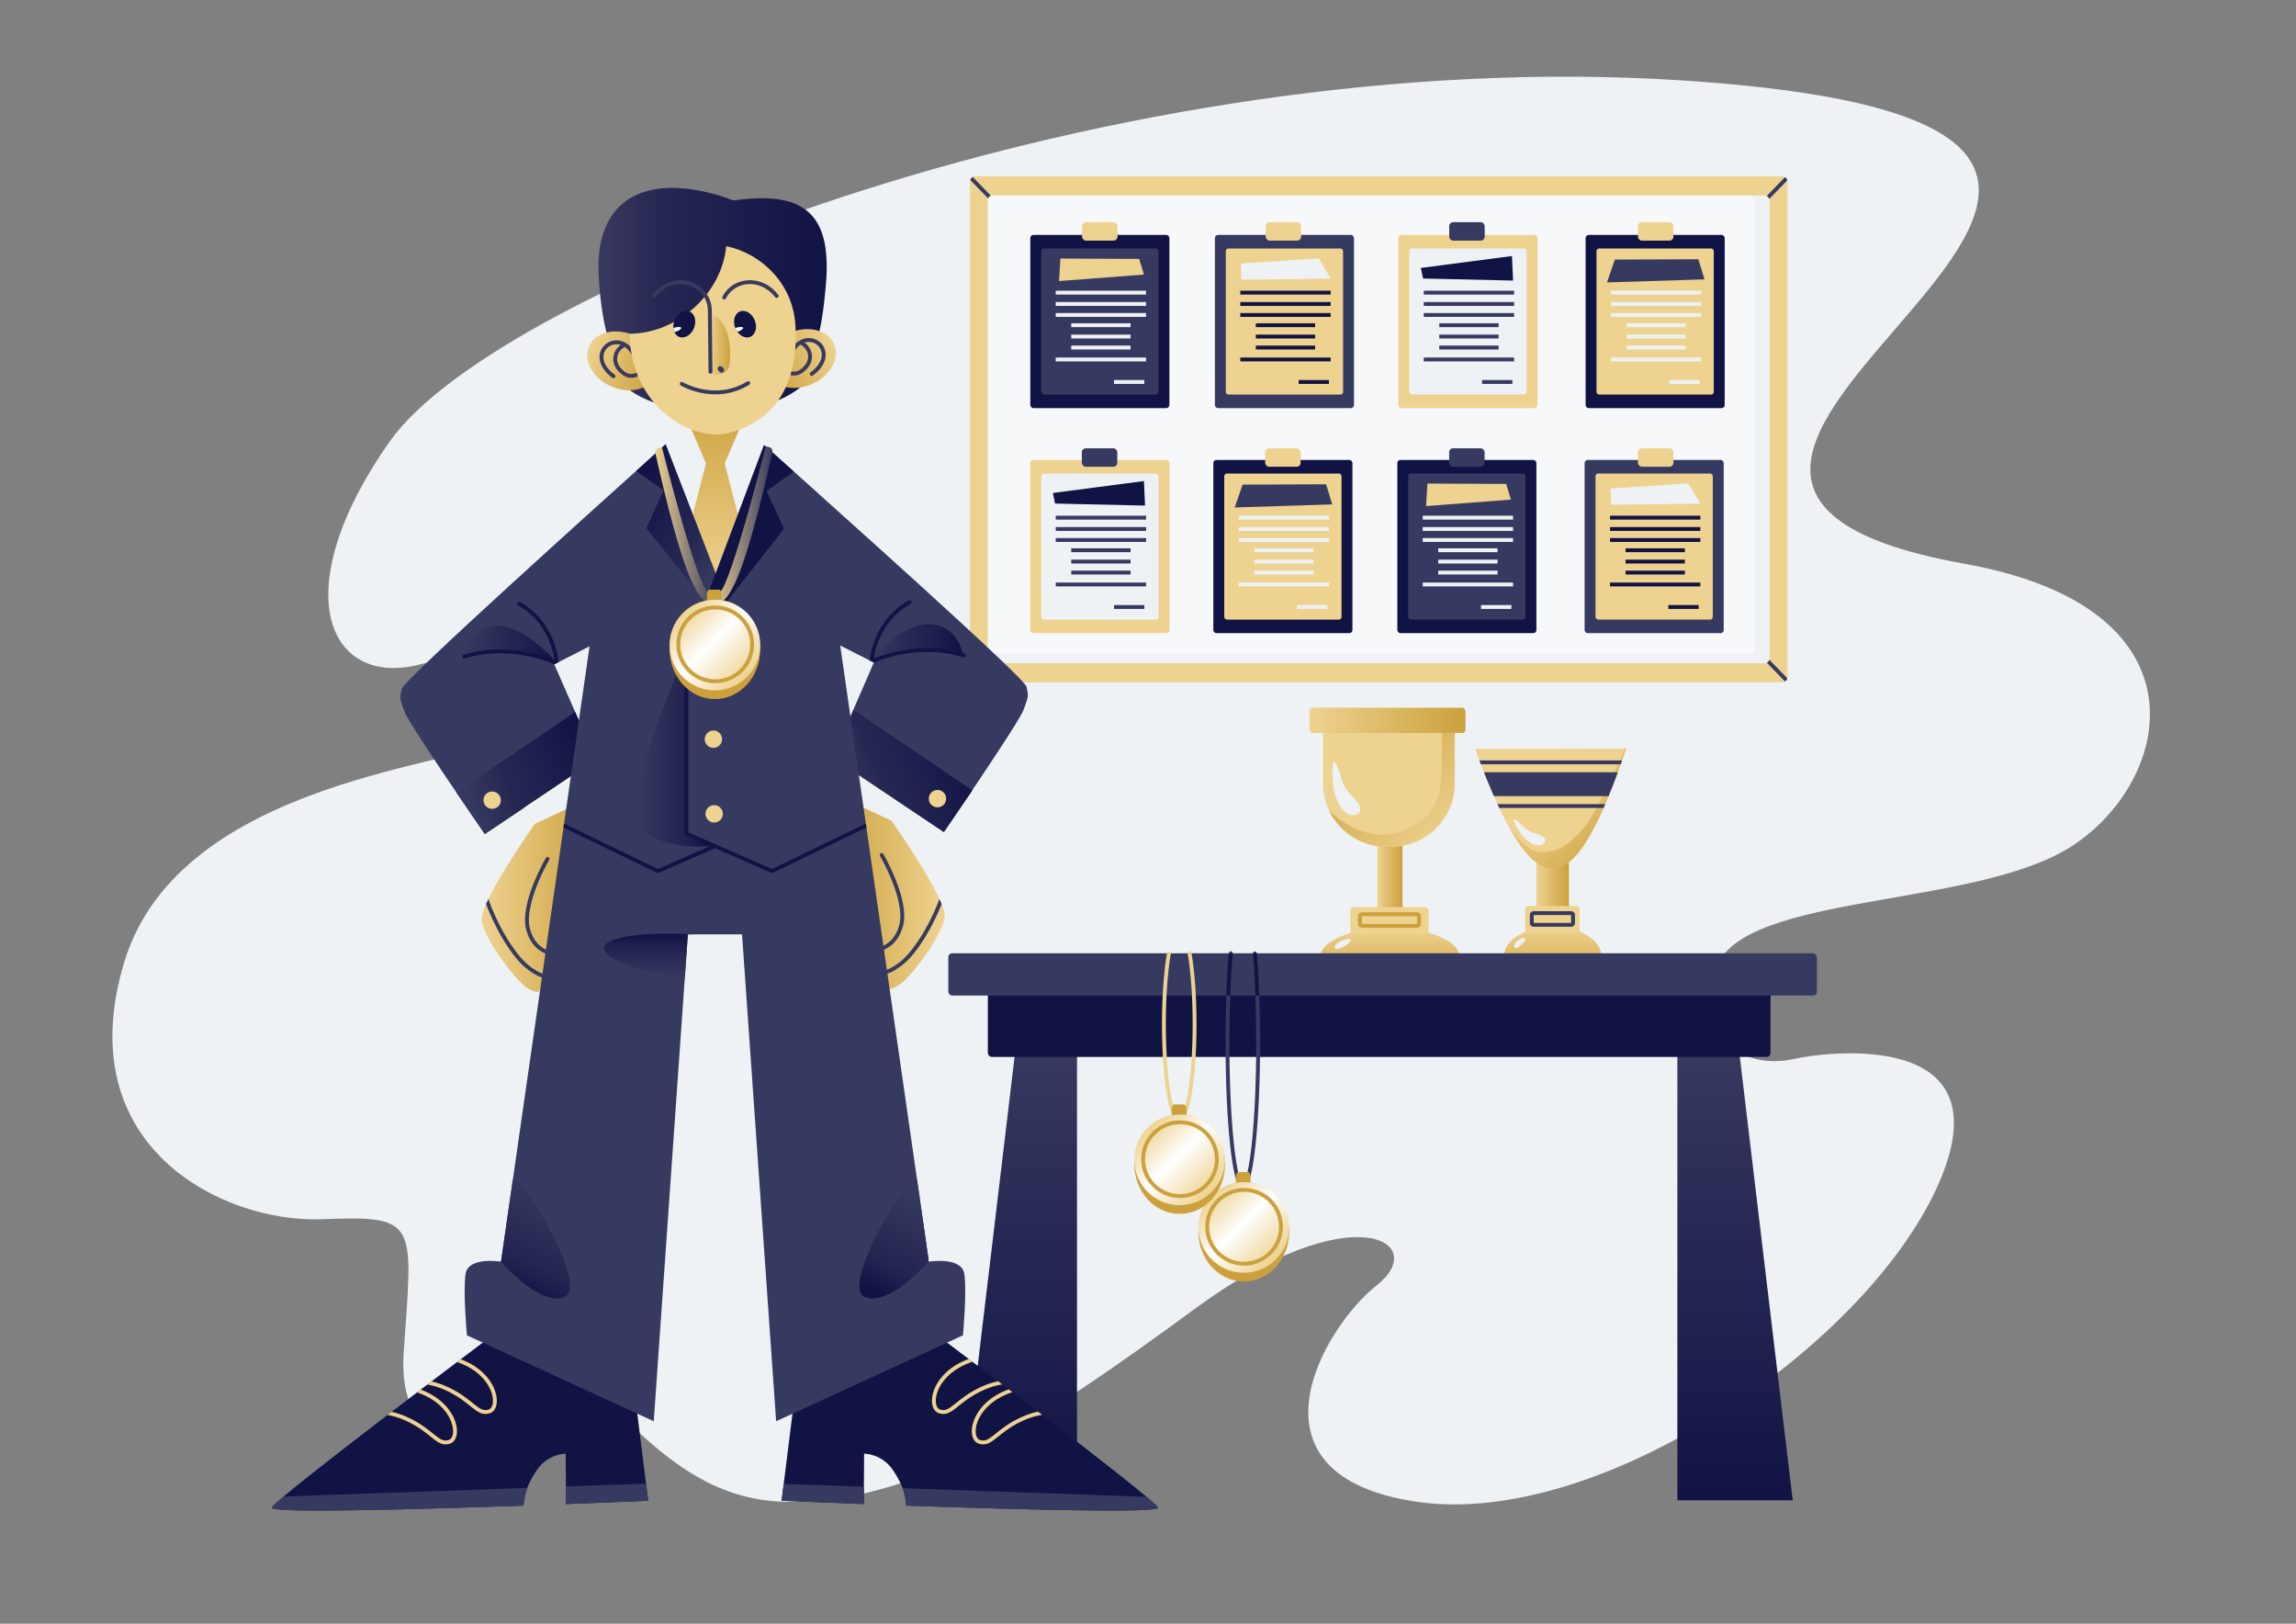 <?xml version="1.0" encoding="UTF-8"?> <!-- Creator: CorelDRAW 2018 --> <svg xmlns="http://www.w3.org/2000/svg" xmlns:xlink="http://www.w3.org/1999/xlink" xml:space="preserve" width="297mm" height="210mm" style="shape-rendering:geometricPrecision; text-rendering:geometricPrecision; image-rendering:optimizeQuality; fill-rule:evenodd; clip-rule:evenodd" viewBox="0 0 29700 21000"><rect x="0" y="0" width="29700" height="21000" fill="#808080" stroke="none"/> <defs> <style type="text/css"> <![CDATA[ .str3 {stroke:#121345;stroke-width:50;stroke-miterlimit:22.926} .str1 {stroke:#373A60;stroke-width:50;stroke-miterlimit:22.926} .str8 {stroke:#CCA13D;stroke-width:50;stroke-miterlimit:22.926} .str0 {stroke:#CCA13D;stroke-width:50;stroke-miterlimit:22.926} .str6 {stroke:#EED290;stroke-width:50;stroke-miterlimit:22.926} .str2 {stroke:#EEF2F5;stroke-width:50;stroke-miterlimit:22.926} .str10 {stroke:#121345;stroke-width:50;stroke-linejoin:round;stroke-miterlimit:22.926} .str5 {stroke:#121345;stroke-width:50;stroke-linecap:round;stroke-linejoin:round;stroke-miterlimit:22.926} .str4 {stroke:#373A60;stroke-width:50;stroke-linecap:round;stroke-linejoin:round;stroke-miterlimit:22.926} .str7 {stroke:#393960;stroke-width:50;stroke-linecap:round;stroke-linejoin:round;stroke-miterlimit:22.926} .str9 {stroke:#EED290;stroke-width:50;stroke-linecap:round;stroke-linejoin:round;stroke-miterlimit:22.926} .fil4 {fill:none} .fil14 {fill:#121345} .fil10 {fill:#373A60} .fil33 {fill:#393960} .fil36 {fill:#CCA13D} .fil2 {fill:#EED290} .fil8 {fill:#EED290} .fil0 {fill:#EEF2F5} .fil15 {fill:#F6F8FA} .fil32 {fill:#F8F8F8} .fil13 {fill:url(#id11)} .fil18 {fill:url(#id12)} .fil25 {fill:url(#id13)} .fil34 {fill:url(#id14)} .fil16 {fill:url(#id15)} .fil23 {fill:url(#id16)} .fil35 {fill:url(#id17)} .fil21 {fill:url(#id18)} .fil24 {fill:url(#id19)} .fil20 {fill:url(#id20)} .fil17 {fill:url(#id21)} .fil19 {fill:url(#id22)} .fil12 {fill:url(#id23)} .fil26 {fill:url(#id24)} .fil22 {fill:url(#id25)} .fil30 {fill:url(#id26)} .fil31 {fill:url(#id27)} .fil29 {fill:url(#id28)} .fil37 {fill:url(#id29)} .fil9 {fill:url(#id30)} .fil38 {fill:url(#id31)} .fil39 {fill:url(#id32)} .fil5 {fill:url(#id33)} .fil11 {fill:url(#id34)} .fil6 {fill:url(#id35)} .fil7 {fill:url(#id36)} .fil1 {fill:url(#id37)} .fil27 {fill:url(#id38)} .fil3 {fill:url(#id39)} .fil28 {fill:url(#id40)} ]]> </style> <clipPath id="id0"> <path d="M17154.23 9252.32l1623.12 0c22.54,0 40.98,18.44 40.98,40.98l0 838.17c0,450.83 -368.84,819.68 -819.67,819.68l-65.74 0c-450.81,0 -819.67,-368.85 -819.67,-819.68l0 -838.17c0,-22.54 18.44,-40.98 40.98,-40.98z"></path> </clipPath> <clipPath id="id1"> <path d="M19081.78 9686.61l1953.51 -4.41c-655.47,1926.87 -1149.02,2207.48 -1953.51,4.41z"></path> </clipPath> <clipPath id="id2"> <path d="M12616.96 2280.72l10435.64 0c38.5,0 69.99,31.49 69.99,69.99l0 6404.05c0,38.5 -31.49,69.99 -69.99,69.99l-10435.64 0c-38.5,0 -69.99,-31.49 -69.99,-69.99l0 -6404.05c0,-38.5 31.49,-69.99 69.99,-69.99z"></path> </clipPath> <clipPath id="id3"> <path d="M6635.92 10285.23l282.23 370.41c0,0 -723.2,1023.05 -687.92,1252.36 35.28,229.31 419.23,752.82 582.08,864.31 162.85,111.49 175.27,25.21 175.27,25.21l759.59 -2529.93 -635 -687.92 -476.25 705.56z"></path> </clipPath> <clipPath id="id4"> <path d="M11814.82 10245.23l-282.23 370.41c0,0 723.2,1023.05 687.92,1252.36 -35.28,229.31 -419.23,752.82 -582.08,864.31 -162.85,111.49 -175.27,25.21 -175.27,25.21l-759.59 -2529.93 635 -687.92 476.25 705.56z"></path> </clipPath> <clipPath id="id5"> <path d="M8597.91 5759.49c-782.35,701.19 -3372.17,3029.45 -3401.06,3149.47 -34.04,141.41 -16.42,141.26 37.87,299.54 54.29,158.29 1036.77,1578.58 1036.77,1578.58l1438.09 -964.99 -539.85 -1230.09 667.36 -340.93 1176.74 36.25 442.13 -16.72 1179.26 -40.18 668.47 338.75 -535.83 1231.85 1441.24 960.29c0,0 977.83,-1423.5 1031.61,-1581.96 53.77,-158.46 71.4,-158.37 36.89,-299.67 -28.99,-118.72 -2574.04,-2392.68 -3386.79,-3116.49 -427.79,441.27 -694.02,406.84 -1292.9,-3.7z"></path> </clipPath> <clipPath id="id6"> <path d="M6479.62 17187.26c0,0 -2910.42,2187.23 -2963.34,2310.7 -32.63,76.13 1825.4,24.86 3255.27,-25.65 15.97,-121.14 19.63,-226.51 166.68,-450.59 147.05,-224.08 379.24,-220.5 379.24,-220.5l4.23 650.98c619.29,-23.36 1062.92,-42.43 1062.92,-42.43l-176.39 -1411.12 -1728.61 -811.39z"></path> </clipPath> <clipPath id="id7"> <path d="M12015.45 17187.26c0,0 2910.42,2187.23 2963.34,2310.7 32.63,76.13 -1825.4,24.86 -3255.27,-25.65 -15.97,-121.14 -19.63,-226.51 -166.68,-450.59 -147.05,-224.08 -379.24,-220.5 -379.24,-220.5l-4.23 650.98c-619.29,-23.36 -1062.92,-42.43 -1062.92,-42.43l176.39 -1411.12 1728.61 -811.39z"></path> </clipPath> <clipPath id="id8"> <path d="M10586.48 6386.98l1428.75 9930.71c0,0 423.33,-70.55 458.61,158.75 35.28,229.3 -17.64,793.75 -17.64,793.75l-2416.51 1111.27 -440.98 -6297.09 -701.07 0 -440.98 6297.09 -2416.51 -1111.27c0,0 -52.92,-564.45 -17.64,-793.75 35.28,-229.3 458.61,-158.75 458.61,-158.75l1428.75 -9930.71 687.9 -617.35 650.4 1712.28 650.41 -1712.28 687.9 617.35z"></path> </clipPath> <clipPath id="id9"> <path d="M8918.35 4028.59c-69.33,-28.21 -155.45,22.42 -192.34,113.09 -36.89,90.66 -10.59,187.03 58.74,215.25 69.33,28.21 155.45,-22.42 192.34,-113.09 36.89,-90.66 10.59,-187.03 -58.74,-215.25z"></path> </clipPath> <clipPath id="id10"> <path d="M9570.55 4028.59c69.33,-28.21 155.45,22.42 192.34,113.09 36.89,90.66 10.59,187.03 -58.74,215.25 -69.33,28.21 -155.45,-22.42 -192.34,-113.09 -36.89,-90.66 -10.59,-187.03 58.74,-215.25z"></path> </clipPath> <linearGradient id="id11" gradientUnits="userSpaceOnUse" x1="13185.66" y1="19403.75" x2="13185.66" y2="13355.81"> <stop offset="0" style="stop-opacity:1; stop-color:#121345"></stop> <stop offset="1" style="stop-opacity:1; stop-color:#373A60"></stop> </linearGradient> <linearGradient id="id12" gradientUnits="userSpaceOnUse" x1="5992.87" y1="8336.2" x2="7217.13" y2="8336.2"> <stop offset="0" style="stop-opacity:1; stop-color:#373A60"></stop> <stop offset="0.478" style="stop-opacity:1; stop-color:#252753"></stop> <stop offset="1" style="stop-opacity:1; stop-color:#121345"></stop> </linearGradient> <linearGradient id="id13" gradientUnits="userSpaceOnUse" x1="8225.47" y1="9705.12" x2="9204.45" y2="9705.12"> <stop offset="0" style="stop-opacity:1; stop-color:#373A60"></stop> <stop offset="0.541" style="stop-opacity:1; stop-color:#252753"></stop> <stop offset="1" style="stop-opacity:1; stop-color:#121345"></stop> </linearGradient> <linearGradient id="id14" gradientUnits="userSpaceOnUse" x1="8476.57" y1="6806.69" x2="9280.95" y2="6806.69"> <stop offset="0" style="stop-opacity:1; stop-color:#EED290"></stop> <stop offset="1" style="stop-opacity:1; stop-color:#373A60"></stop> </linearGradient> <linearGradient id="id15" gradientUnits="userSpaceOnUse" x1="6228.97" y1="11204.52" x2="7747.17" y2="11204.52"> <stop offset="0" style="stop-opacity:1; stop-color:#EED290"></stop> <stop offset="1" style="stop-opacity:1; stop-color:#CCA13D"></stop> </linearGradient> <linearGradient id="id16" gradientUnits="userSpaceOnUse" x1="6608.05" y1="16668.21" x2="7243.33" y2="15379.98"> <stop offset="0" style="stop-opacity:1; stop-color:#121345"></stop> <stop offset="0.302" style="stop-opacity:1; stop-color:#242652"></stop> <stop offset="1" style="stop-opacity:1; stop-color:#373A60"></stop> </linearGradient> <linearGradient id="id17" gradientUnits="userSpaceOnUse" xlink:href="#id14" x1="9182.41" y1="6805.29" x2="9992.14" y2="6805.29"> </linearGradient> <linearGradient id="id18" gradientUnits="userSpaceOnUse" x1="10855.69" y1="10311.43" x2="12494.1" y2="9629.78"> <stop offset="0" style="stop-opacity:1; stop-color:#373A60"></stop> <stop offset="0.349" style="stop-opacity:1; stop-color:#252753"></stop> <stop offset="1" style="stop-opacity:1; stop-color:#121345"></stop> </linearGradient> <linearGradient id="id19" gradientUnits="userSpaceOnUse" xlink:href="#id16" x1="11247.09" y1="16668.21" x2="11882.37" y2="15379.98"> </linearGradient> <linearGradient id="id20" gradientUnits="userSpaceOnUse" x1="5987.33" y1="10337.89" x2="7625.74" y2="9656.24"> <stop offset="0" style="stop-opacity:1; stop-color:#373A60"></stop> <stop offset="0.361" style="stop-opacity:1; stop-color:#252753"></stop> <stop offset="1" style="stop-opacity:1; stop-color:#121345"></stop> </linearGradient> <linearGradient id="id21" gradientUnits="userSpaceOnUse" xlink:href="#id15" x1="12221.77" y1="11164.52" x2="10703.57" y2="11164.52"> </linearGradient> <linearGradient id="id22" gradientUnits="userSpaceOnUse" xlink:href="#id12" x1="11230.44" y1="8316.2" x2="12454.7" y2="8316.2"> </linearGradient> <linearGradient id="id23" gradientUnits="userSpaceOnUse" xlink:href="#id11" x1="22443.73" y1="19403.75" x2="22443.73" y2="13355.81"> </linearGradient> <linearGradient id="id24" gradientUnits="userSpaceOnUse" xlink:href="#id15" x1="9253.37" y1="7593.61" x2="9253.37" y2="5075.96"> </linearGradient> <linearGradient id="id25" gradientUnits="userSpaceOnUse" x1="8447.43" y1="12673.49" x2="8447.43" y2="12074.97"> <stop offset="0" style="stop-opacity:1; stop-color:#373A60"></stop> <stop offset="0.6" style="stop-opacity:1; stop-color:#252753"></stop> <stop offset="1" style="stop-opacity:1; stop-color:#121345"></stop> </linearGradient> <linearGradient id="id26" gradientUnits="userSpaceOnUse" xlink:href="#id15" x1="10790.34" y1="4453.2" x2="9921.16" y2="4820.7"> </linearGradient> <linearGradient id="id27" gradientUnits="userSpaceOnUse" x1="9177.79" y1="4462.97" x2="9444.97" y2="4462.97"> <stop offset="0" style="stop-opacity:1; stop-color:#EED290"></stop> <stop offset="0.459" style="stop-opacity:1; stop-color:#DDBA67"></stop> <stop offset="1" style="stop-opacity:1; stop-color:#CCA13D"></stop> </linearGradient> <linearGradient id="id28" gradientUnits="userSpaceOnUse" xlink:href="#id15" x1="7618.1" y1="4483.2" x2="8487.28" y2="4850.7"> </linearGradient> <linearGradient id="id29" gradientUnits="userSpaceOnUse" x1="8833.24" y1="7927.56" x2="9662.61" y2="8756.94"> <stop offset="0" style="stop-opacity:1; stop-color:#EED290"></stop> <stop offset="0.459" style="stop-opacity:1; stop-color:white"></stop> <stop offset="1" style="stop-opacity:1; stop-color:#EED290"></stop> </linearGradient> <linearGradient id="id30" gradientUnits="userSpaceOnUse" x1="19764.44" y1="9799.73" x2="21003.16" y2="11034.26"> <stop offset="0" style="stop-opacity:1; stop-color:#EED290"></stop> <stop offset="0.62" style="stop-opacity:1; stop-color:#DDBA67"></stop> <stop offset="1" style="stop-opacity:1; stop-color:#CCA13D"></stop> </linearGradient> <linearGradient id="id31" gradientUnits="userSpaceOnUse" xlink:href="#id29" x1="15674.41" y1="15460.19" x2="16503.78" y2="16289.57"> </linearGradient> <linearGradient id="id32" gradientUnits="userSpaceOnUse" xlink:href="#id29" x1="14845.34" y1="14585.82" x2="15674.71" y2="15415.2"> </linearGradient> <linearGradient id="id33" gradientUnits="userSpaceOnUse" xlink:href="#id15" x1="16939.11" y1="9316.95" x2="18956.18" y2="9316.95"> </linearGradient> <linearGradient id="id34" gradientUnits="userSpaceOnUse" x1="20085.47" y1="12761.47" x2="20085.47" y2="11985.11"> <stop offset="0" style="stop-opacity:1; stop-color:#CCA13D"></stop> <stop offset="1" style="stop-opacity:1; stop-color:#EED290"></stop> </linearGradient> <linearGradient id="id35" gradientUnits="userSpaceOnUse" xlink:href="#id34" x1="17980.15" y1="12774.94" x2="17980.15" y2="11998.58"> </linearGradient> <linearGradient id="id36" gradientUnits="userSpaceOnUse" xlink:href="#id15" x1="19873.92" y1="11295.82" x2="20294.49" y2="11295.82"> </linearGradient> <linearGradient id="id37" gradientUnits="userSpaceOnUse" xlink:href="#id15" x1="17815.08" y1="11309.29" x2="18141.59" y2="11309.29"> </linearGradient> <linearGradient id="id38" gradientUnits="userSpaceOnUse" xlink:href="#id18" x1="9416.25" y1="7135.14" x2="8166.62" y2="6517.31"> </linearGradient> <linearGradient id="id39" gradientUnits="userSpaceOnUse" x1="17500.12" y1="9621.96" x2="18718.08" y2="10896.03"> <stop offset="0" style="stop-opacity:1; stop-color:#CCA13D"></stop> <stop offset="0.431" style="stop-opacity:1; stop-color:#DDB966"></stop> <stop offset="1" style="stop-opacity:1; stop-color:#EED290"></stop> </linearGradient> <linearGradient id="id40" gradientUnits="userSpaceOnUse" x1="7740.64" y1="3880.66" x2="10693.91" y2="3880.66"> <stop offset="0" style="stop-opacity:1; stop-color:#393960"></stop> <stop offset="0.278" style="stop-opacity:1; stop-color:#262653"></stop> <stop offset="1" style="stop-opacity:1; stop-color:#121345"></stop> </linearGradient> </defs> <g id="Слой_x0020_1">  <g id="_901784920"> <path class="fil0" d="M6520.84 9535.15c447.29,-382.48 132.63,-1276.04 -1065.53,-947.6 -1198.16,328.45 -1790.92,-919.72 -413.24,-2879.03 1377.67,-1959.3 9389.04,-5151.21 16735.66,-4667.24 9697.29,638.82 -2943.41,5072.84 3635.75,6250.37 3269.3,585.14 2653.92,2898.93 1322.24,3691.44 -1331.68,792.51 -4428.12,558.35 -4567.51,1658.13 -139.4,1099.78 679.37,1138.95 1039.36,1054.52 360,-84.44 2798.72,-425.19 1849.59,1658.86 -949.13,2084.05 -4371.27,4404.3 -6714.81,4070.64 -2343.53,-333.65 -1236.51,-2247.26 -531.43,-2803.89 705.09,-556.63 -318.03,-1188.12 -2349.39,302.03 -2031.36,1490.15 -3625.59,2539.87 -5322.23,2499.11 -1696.63,-40.76 -2374.22,-1921.15 -2773,-1270.37 -398.79,650.78 -2260.51,1039.99 -2144.15,-659.05 116.38,-1699.05 200.13,-1772.88 -1065.08,-1724.29 -1265.23,48.58 -3274.65,-933.36 -2549.28,-3326.58 725.36,-2393.21 4480.77,-2537.41 4913.05,-2907.05z"></path> <g> <rect class="fil1" x="17815.08" y="10834.05" width="326.51" height="950.5" rx="41.13" ry="41.13"></rect> <path class="fil2" d="M17154.23 9252.32l1623.12 0c22.54,0 40.98,18.44 40.98,40.98l0 838.17c0,450.83 -368.84,819.68 -819.67,819.68l-65.74 0c-450.81,0 -819.67,-368.85 -819.67,-819.68l0 -838.17c0,-22.54 18.44,-40.98 40.98,-40.98z"></path> <g style="clip-path:url(#id0)"> <g> <path id="1" class="fil3" d="M17182.39 10472.09c174.87,181.58 559.05,423.82 942.16,283 383.11,-140.82 440.97,-366.01 485.07,-471.84 47.24,-113.36 44.1,-641.07 44.1,-832.58l185.21 -53.78 171.98 449.8 -141.11 806.98 -546.81 467.43 -1150.94 -317.5 -30.87 -308.68 41.21 -22.83z"></path> </g> </g> <path class="fil4" d="M17154.23 9252.32l1623.12 0c22.54,0 40.98,18.44 40.98,40.98l0 838.17c0,450.83 -368.84,819.68 -819.67,819.68l-65.74 0c-450.81,0 -819.67,-368.85 -819.67,-819.68l0 -838.17c0,-22.54 18.44,-40.98 40.98,-40.98z"></path> <rect class="fil5" x="16939.1" y="9153.23" width="2017.07" height="327.44" rx="41.13" ry="44.2"></rect> <ellipse class="fil6" cx="17980.15" cy="12386.76" rx="905.14" ry="388.18"></ellipse> <rect class="fil2" x="17469.5" y="11731.35" width="1008.54" height="355.53" rx="49.72" ry="41.13"></rect> <path class="fil0" d="M17260.5 10252.86c52.92,180.8 123.47,242.54 176.39,273.41 52.92,30.87 171.98,26.45 158.75,-74.97 -13.23,-101.42 -185.22,-185.21 -233.72,-352.78 -165.57,-572.06 -131.33,52.14 -101.42,154.34z"></path> <path class="fil0" d="M17370.09 12248.99c109.94,-65.91 107.86,-79.71 91.93,-101.27 -15.94,-21.57 -198.9,36.99 -196.46,100.08 2.45,63.09 104.53,1.19 104.53,1.19z"></path> <rect class="fil4 str0" x="17591.59" y="11823.39" width="764.36" height="151.45" rx="37.68" ry="17.52"></rect> </g> <g> <rect class="fil7" x="19873.92" y="10820.58" width="420.57" height="950.5" rx="52.98" ry="41.13"></rect> <path class="fil8" d="M19081.78 9686.61l1953.51 -4.41c-655.47,1926.87 -1149.02,2207.48 -1953.51,4.41z"></path> <g style="clip-path:url(#id1)"> <g> <path id="1" class="fil9" d="M19536.74 10712.15c0,0 187.82,304.57 404.67,308.98 216.86,4.41 368.66,-110.24 542.14,-308.68 173.48,-198.44 535.49,-1030.25 535.49,-1030.25l223.49 -155.97 -503.1 1428.75 -655.81 340.85 -285.33 11.93 -273.23 -423.33 11.68 -172.28z"></path> <rect class="fil4 str1" x="19039.11" y="9860.2" width="2043.91" height="564.46" rx="53.65" ry="91.43"></rect> <rect class="fil10" x="19039.11" y="9988.09" width="2043.91" height="308.68" rx="53.65" ry="50"></rect> </g> </g> <path class="fil4" d="M19081.78 9686.61l1953.51 -4.41c-655.47,1926.87 -1149.02,2207.48 -1953.51,4.41z"></path> <ellipse class="fil11" cx="20085.47" cy="12373.29" rx="631.71" ry="388.18"></ellipse> <rect class="fil2" x="19729.08" y="11717.88" width="703.87" height="355.53" rx="34.7" ry="41.13"></rect> <path class="fil0" d="M19659.71 12235.52c76.72,-65.91 75.27,-79.71 64.15,-101.27 -11.12,-21.57 -138.82,36.99 -137.11,100.08 1.71,63.09 72.96,1.19 72.96,1.19z"></path> <rect class="fil4 str1" x="19814.29" y="11809.92" width="533.46" height="151.45" rx="26.3" ry="17.52"></rect> <path class="fil0" d="M19712.09 10829.44c90.71,89.97 152.84,103.48 194.37,104.45 41.54,0.97 110.77,-40.7 69.65,-96.57 -41.11,-55.86 -170.69,-49.2 -254.44,-132.76 -285.9,-285.29 -60.86,74.02 -9.58,124.88z"></path> </g> <g> <path class="fil12" d="M21747.8 13355.81l676.11 0c27.5,0 46.75,22.74 50,50l715.75 5997.94 -1491.86 0 0 -5997.94c0,-27.5 22.5,-50 50,-50z"></path> <path class="fil13" d="M13881.59 13355.81l-676.11 0c-27.5,0 -46.75,22.74 -50,50l-715.75 5997.94 1491.86 0 0 -5997.94c0,-27.5 -22.5,-50 -50,-50z"></path> <rect class="fil14" x="12778.35" y="12629.01" width="10124.73" height="1040.69" rx="50" ry="50"></rect> <rect class="fil10" x="12266.83" y="12329.15" width="11235.99" height="546.8" rx="50" ry="50"></rect> </g> <g> <g> <path class="fil2" d="M12616.96 2280.72l10435.64 0c38.5,0 69.99,31.49 69.99,69.99l0 6404.05c0,38.5 -31.49,69.99 -69.99,69.99l-10435.64 0c-38.5,0 -69.99,-31.49 -69.99,-69.99l0 -6404.05c0,-38.5 31.49,-69.99 69.99,-69.99z"></path> <g style="clip-path:url(#id2)"> <g> <g> <path id="1" class="fil4 str1" d="M12472.67 2211.37c504.78,520.35 504.78,520.35 504.78,520.35"></path> <path class="fil4 str1" d="M23202.19 2211.37c-504.78,520.35 -504.78,520.35 -504.78,520.35"></path> <path class="fil4 str1" d="M22697.4 8372.88c504.78,520.35 504.78,520.35 504.78,520.35"></path> <path class="fil4 str1" d="M12472.67 8897.95c504.78,-520.35 504.78,-520.35 504.78,-520.35"></path> </g> </g> </g> <path class="fil4" d="M12616.96 2280.72l10435.64 0c38.5,0 69.99,31.49 69.99,69.99l0 6404.05c0,38.5 -31.49,69.99 -69.99,69.99l-10435.64 0c-38.5,0 -69.99,-31.49 -69.99,-69.99l0 -6404.05c0,-38.5 31.49,-69.99 69.99,-69.99z"></path> <rect class="fil0" x="12778.7" y="2527.69" width="10112.16" height="6050.09" rx="62.8" ry="64.72"></rect> <rect class="fil15" x="12778.7" y="2527.69" width="9913.48" height="5931.22" rx="61.57" ry="63.44"></rect> </g> <g> <rect class="fil14" x="13327.49" y="3038.36" width="1799.17" height="2240.14" rx="40" ry="40"></rect> <rect class="fil10" x="13468.6" y="3214.04" width="1516.97" height="1888.78" rx="33.73" ry="33.73"></rect> <polygon class="fil2" points="13717,3343.97 13699.36,3635.01 14797.39,3551.23 14735.65,3348.38 "></polygon> <line class="fil4 str2" x1="13656.18" y1="3784.78" x2="14824.76" y2="3784.78"></line> <line class="fil4 str2" x1="13656.18" y1="3931.32" x2="14824.76" y2="3931.32"></line> <line class="fil4 str2" x1="13656.18" y1="4073.61" x2="14824.76" y2="4073.61"></line> <line class="fil4 str2" x1="13856.8" y1="4206.07" x2="14624.14" y2="4206.07"></line> <line class="fil4 str2" x1="13856.8" y1="4352.61" x2="14624.14" y2="4352.61"></line> <line class="fil4 str2" x1="13856.8" y1="4494.9" x2="14624.14" y2="4494.9"></line> <line class="fil4 str2" x1="13656.18" y1="4649.08" x2="14824.76" y2="4649.08"></line> <line class="fil4 str2" x1="14410.3" y1="4940.13" x2="14802.73" y2="4940.13"></line> </g> <g> <rect class="fil14" x="20510.58" y="3038.36" width="1799.17" height="2240.14" rx="40" ry="40"></rect> <rect class="fil2" x="20651.69" y="3214.04" width="1516.97" height="1888.78" rx="33.73" ry="33.73"></rect> <line class="fil4 str2" x1="20839.27" y1="3784.78" x2="22007.85" y2="3784.78"></line> <line class="fil4 str2" x1="20839.27" y1="3931.32" x2="22007.85" y2="3931.32"></line> <line class="fil4 str2" x1="20839.27" y1="4073.61" x2="22007.85" y2="4073.61"></line> <line class="fil4 str2" x1="21039.89" y1="4206.07" x2="21807.23" y2="4206.07"></line> <line class="fil4 str2" x1="21039.89" y1="4352.61" x2="21807.23" y2="4352.61"></line> <line class="fil4 str2" x1="21039.89" y1="4494.9" x2="21807.23" y2="4494.9"></line> <line class="fil4 str2" x1="20839.27" y1="4649.08" x2="22007.85" y2="4649.08"></line> <line class="fil4 str2" x1="21593.39" y1="4940.13" x2="21985.82" y2="4940.13"></line> <polygon class="fil10" points="20888.85,3357.43 21969.24,3353.02 22048.61,3613.2 20787.43,3652.88 "></polygon> </g> <g> <rect class="fil10" x="15715.36" y="3038.36" width="1799.17" height="2240.14" rx="40" ry="40"></rect> <rect class="fil2" x="15856.47" y="3214.04" width="1516.97" height="1888.78" rx="33.73" ry="33.73"></rect> <line class="fil4 str3" x1="16044.05" y1="3784.78" x2="17212.63" y2="3784.78"></line> <line class="fil4 str3" x1="16044.05" y1="3931.32" x2="17212.63" y2="3931.32"></line> <line class="fil4 str3" x1="16044.05" y1="4073.61" x2="17212.63" y2="4073.61"></line> <line class="fil4 str3" x1="16244.67" y1="4206.07" x2="17012.01" y2="4206.07"></line> <line class="fil4 str3" x1="16244.67" y1="4352.61" x2="17012.01" y2="4352.61"></line> <line class="fil4 str3" x1="16244.67" y1="4494.9" x2="17012.01" y2="4494.9"></line> <line class="fil4 str3" x1="16044.05" y1="4649.08" x2="17212.63" y2="4649.08"></line> <line class="fil4 str3" x1="16798.17" y1="4940.13" x2="17190.6" y2="4940.13"></line> <polygon class="fil0" points="16051.41,3407.68 17056.67,3341.53 17214.51,3603.92 16058.7,3617.14 "></polygon> </g> <g> <rect class="fil2" x="18088.4" y="3038.36" width="1799.17" height="2240.14" rx="40" ry="40"></rect> <rect class="fil0" x="18229.51" y="3214.04" width="1516.97" height="1888.78" rx="33.73" ry="33.73"></rect> <line class="fil4 str1" x1="18417.09" y1="3784.78" x2="19585.67" y2="3784.78"></line> <line class="fil4 str1" x1="18417.09" y1="3931.32" x2="19585.67" y2="3931.32"></line> <line class="fil4 str1" x1="18417.09" y1="4073.61" x2="19585.67" y2="4073.61"></line> <line class="fil4 str1" x1="18617.71" y1="4206.07" x2="19385.05" y2="4206.07"></line> <line class="fil4 str1" x1="18617.71" y1="4352.61" x2="19385.05" y2="4352.61"></line> <line class="fil4 str1" x1="18617.71" y1="4494.9" x2="19385.05" y2="4494.9"></line> <line class="fil4 str1" x1="18417.09" y1="4649.08" x2="19585.67" y2="4649.08"></line> <line class="fil4 str1" x1="19171.21" y1="4940.13" x2="19563.64" y2="4940.13"></line> <polygon class="fil14" points="18379.41,3465.53 19557.76,3311.19 19572.25,3628.69 18408.39,3602.23 "></polygon> </g> <g> <rect class="fil14" x="18075.01" y="5948.74" width="1799.17" height="2240.14" rx="40" ry="40"></rect> <rect class="fil10" x="18216.12" y="6124.42" width="1516.97" height="1888.78" rx="33.73" ry="33.73"></rect> <polygon class="fil2" points="18464.52,6254.35 18446.88,6545.39 19544.91,6461.61 19483.17,6258.76 "></polygon> <line class="fil4 str2" x1="18403.7" y1="6695.16" x2="19572.28" y2="6695.16"></line> <line class="fil4 str2" x1="18403.7" y1="6841.7" x2="19572.28" y2="6841.7"></line> <line class="fil4 str2" x1="18403.7" y1="6983.99" x2="19572.28" y2="6983.99"></line> <line class="fil4 str2" x1="18604.32" y1="7116.45" x2="19371.66" y2="7116.45"></line> <line class="fil4 str2" x1="18604.32" y1="7262.99" x2="19371.66" y2="7262.99"></line> <line class="fil4 str2" x1="18604.32" y1="7405.28" x2="19371.66" y2="7405.28"></line> <line class="fil4 str2" x1="18403.7" y1="7559.46" x2="19572.28" y2="7559.46"></line> <line class="fil4 str2" x1="19157.82" y1="7850.51" x2="19550.25" y2="7850.51"></line> </g> <g> <rect class="fil14" x="15695.16" y="5948.74" width="1799.17" height="2240.14" rx="40" ry="40"></rect> <rect class="fil2" x="15836.27" y="6124.42" width="1516.97" height="1888.78" rx="33.73" ry="33.73"></rect> <line class="fil4 str2" x1="16023.85" y1="6695.16" x2="17192.43" y2="6695.16"></line> <line class="fil4 str2" x1="16023.85" y1="6841.7" x2="17192.43" y2="6841.7"></line> <line class="fil4 str2" x1="16023.85" y1="6983.99" x2="17192.43" y2="6983.99"></line> <line class="fil4 str2" x1="16224.47" y1="7116.45" x2="16991.81" y2="7116.45"></line> <line class="fil4 str2" x1="16224.47" y1="7262.99" x2="16991.81" y2="7262.99"></line> <line class="fil4 str2" x1="16224.47" y1="7405.28" x2="16991.81" y2="7405.28"></line> <line class="fil4 str2" x1="16023.85" y1="7559.46" x2="17192.43" y2="7559.46"></line> <line class="fil4 str2" x1="16777.97" y1="7850.51" x2="17170.4" y2="7850.51"></line> <polygon class="fil10" points="16073.43,6267.81 17153.82,6263.4 17233.19,6523.58 15972.01,6563.26 "></polygon> </g> <g> <rect class="fil10" x="20497.87" y="5948.74" width="1799.17" height="2240.14" rx="40" ry="40"></rect> <rect class="fil2" x="20638.98" y="6124.42" width="1516.97" height="1888.78" rx="33.73" ry="33.73"></rect> <line class="fil4 str3" x1="20826.56" y1="6695.16" x2="21995.14" y2="6695.16"></line> <line class="fil4 str3" x1="20826.56" y1="6841.7" x2="21995.14" y2="6841.7"></line> <line class="fil4 str3" x1="20826.56" y1="6983.99" x2="21995.14" y2="6983.99"></line> <line class="fil4 str3" x1="21027.18" y1="7116.45" x2="21794.52" y2="7116.45"></line> <line class="fil4 str3" x1="21027.18" y1="7262.99" x2="21794.52" y2="7262.99"></line> <line class="fil4 str3" x1="21027.18" y1="7405.28" x2="21794.52" y2="7405.28"></line> <line class="fil4 str3" x1="20826.56" y1="7559.46" x2="21995.14" y2="7559.46"></line> <line class="fil4 str3" x1="21580.68" y1="7850.51" x2="21973.11" y2="7850.51"></line> <polygon class="fil0" points="20833.92,6318.06 21839.18,6251.91 21997.02,6514.3 20841.21,6527.52 "></polygon> </g> <g> <rect class="fil2" x="13328" y="5948.74" width="1799.17" height="2240.14" rx="40" ry="40"></rect> <rect class="fil0" x="13469.11" y="6124.42" width="1516.97" height="1888.78" rx="33.73" ry="33.73"></rect> <line class="fil4 str1" x1="13656.69" y1="6695.16" x2="14825.27" y2="6695.16"></line> <line class="fil4 str1" x1="13656.69" y1="6841.7" x2="14825.27" y2="6841.7"></line> <line class="fil4 str1" x1="13656.69" y1="6983.99" x2="14825.27" y2="6983.99"></line> <line class="fil4 str1" x1="13857.31" y1="7116.45" x2="14624.65" y2="7116.45"></line> <line class="fil4 str1" x1="13857.31" y1="7262.99" x2="14624.65" y2="7262.99"></line> <line class="fil4 str1" x1="13857.31" y1="7405.28" x2="14624.65" y2="7405.28"></line> <line class="fil4 str1" x1="13656.69" y1="7559.46" x2="14825.27" y2="7559.46"></line> <line class="fil4 str1" x1="14410.81" y1="7850.51" x2="14803.24" y2="7850.51"></line> <polygon class="fil14" points="13619.01,6375.91 14797.36,6221.57 14811.85,6539.07 13647.99,6512.61 "></polygon> </g> <rect class="fil2" x="13996.79" y="2873.72" width="458.62" height="238.12" rx="50" ry="50"></rect> <rect class="fil2" x="16372.44" y="2873.72" width="458.62" height="238.12" rx="50" ry="50"></rect> <rect class="fil2" x="21187.86" y="2873.72" width="458.62" height="238.12" rx="50" ry="50"></rect> <rect class="fil10" x="18746.52" y="2873.72" width="458.62" height="238.12" rx="50" ry="50"></rect> <rect class="fil2" x="21187.86" y="5798.31" width="458.62" height="238.12" rx="50" ry="50"></rect> <rect class="fil10" x="18745.3" y="5798.31" width="458.62" height="238.12" rx="50" ry="50"></rect> <rect class="fil2" x="16365.45" y="5798.31" width="458.62" height="238.12" rx="50" ry="50"></rect> <rect class="fil10" x="13994.11" y="5798.31" width="458.62" height="238.12" rx="50" ry="50"></rect> </g> <g> <g> <g> <path class="fil16" d="M6635.92 10285.23l282.23 370.41c0,0 -723.2,1023.05 -687.92,1252.36 35.28,229.31 419.23,752.82 582.08,864.31 162.85,111.49 175.27,25.21 175.27,25.21l759.59 -2529.93 -635 -687.92 -476.25 705.56z"></path> <g style="clip-path:url(#id3)"> <g> <path id="1" class="fil4 str4" d="M7039.11 12625.89c2.77,0.09 -83.42,-14.43 -219.24,-124.14 -198.68,-160.48 -426.2,-566.47 -528.5,-875.61m915.02 712.13c0,0 -281.35,17.21 -373.96,-313.52 -92.61,-330.73 250.49,-916.79 250.49,-916.79"></path> </g> </g> <path class="fil4" d="M6635.92 10285.23l282.23 370.41c0,0 -723.2,1023.05 -687.92,1252.36 35.28,229.31 419.23,752.82 582.08,864.31 162.85,111.49 175.27,25.21 175.27,25.21l759.59 -2529.93 -635 -687.92 -476.25 705.56z"></path> <path class="fil17" d="M11814.82 10245.23l-282.23 370.41c0,0 723.2,1023.05 687.92,1252.36 -35.28,229.31 -419.23,752.82 -582.08,864.31 -162.85,111.49 -175.27,25.21 -175.27,25.21l-759.59 -2529.93 635 -687.92 476.25 705.56z"></path> <g style="clip-path:url(#id4)"> <g> <path id="1" class="fil4 str4" d="M11449.05 12575.89c-2.77,0.09 83.42,-14.43 219.24,-124.14 198.68,-160.48 426.2,-566.47 528.5,-875.61m-915.02 712.13c0,0 281.35,17.21 373.96,-313.52 92.61,-330.73 -250.49,-916.79 -250.49,-916.79"></path> </g> </g> <path class="fil4" d="M11814.82 10245.23l-282.23 370.41c0,0 723.2,1023.05 687.92,1252.36 -35.28,229.31 -419.23,752.82 -582.08,864.31 -162.85,111.49 -175.27,25.21 -175.27,25.21l-759.59 -2529.93 635 -687.92 476.25 705.56z"></path> <path class="fil10" d="M8597.91 5759.49c-782.35,701.19 -3372.17,3029.45 -3401.06,3149.47 -34.04,141.41 -16.42,141.26 37.87,299.54 54.29,158.29 1036.77,1578.58 1036.77,1578.58l1438.09 -964.99 -539.85 -1230.09 667.36 -340.93 1176.74 36.25 442.13 -16.72 1179.26 -40.18 668.47 338.75 -535.83 1231.85 1441.24 960.29c0,0 977.83,-1423.5 1031.61,-1581.96 53.77,-158.46 71.4,-158.37 36.89,-299.67 -28.99,-118.72 -2574.04,-2392.68 -3386.79,-3116.49 -427.79,441.27 -694.02,406.84 -1292.9,-3.7z"></path> <g style="clip-path:url(#id5)"> <g> <path id="1" class="fil18" d="M5992.87 8482.02c0,0 52.37,-353.89 409.56,-389.16 357.19,-35.27 814.7,488.39 814.7,488.39 0,0 -580.44,-257.98 -1224.26,-99.23z"></path> <path class="fil4 str5" d="M7207.03 8581.79c0,0 -559.59,-282.21 -1200.07,-90.64m1195.65 90.56c0,0 -22.24,-509.26 -487.39,-775.07"></path> <path class="fil19" d="M12454.7 8462.02c0,0 -52.37,-353.89 -409.56,-389.16 -357.19,-35.27 -814.7,488.39 -814.7,488.39 0,0 580.44,-257.98 1224.26,-99.23z"></path> <path class="fil4 str5" d="M11269.08 8559.09c0,0 561.61,-278.18 1200.69,-82.01m-1196.26 81.96c0,0 25.9,-509.09 492.94,-771.55"></path> </g> </g> <path class="fil4" d="M8597.91 5759.49c-782.35,701.19 -3372.17,3029.45 -3401.06,3149.47 -34.04,141.41 -16.42,141.26 37.87,299.54 54.29,158.29 1036.77,1578.58 1036.77,1578.58l1438.09 -964.99 -539.85 -1230.09 667.36 -340.93 1176.74 36.25 442.13 -16.72 1179.26 -40.18 668.47 338.75 -535.83 1231.85 1441.24 960.29c0,0 977.83,-1423.5 1031.61,-1581.96 53.77,-158.46 71.4,-158.37 36.89,-299.67 -28.99,-118.72 -2574.04,-2392.68 -3386.79,-3116.49 -427.79,441.27 -694.02,406.84 -1292.9,-3.7z"></path> <path class="fil0" d="M8819.25 5561.34c0,0 -79.57,71.09 -214.41,191.94l-7.07 16.35 382.32 1871.84 573.26 -158.74 345.15 -1712.7c-158.98,-141.59 -254.21,-226.12 -254.21,-226.12l-367.76 -495.88 -91.15 16.23 -366.13 497.08z"></path> <path class="fil14" d="M6479.62 17187.26c0,0 -2910.42,2187.23 -2963.34,2310.7 -32.63,76.13 1825.4,24.86 3255.27,-25.65 15.97,-121.14 19.63,-226.51 166.68,-450.59 147.05,-224.08 379.24,-220.5 379.24,-220.5l4.23 650.98c619.29,-23.36 1062.92,-42.43 1062.92,-42.43l-176.39 -1411.12 -1728.61 -811.39z"></path> <g style="clip-path:url(#id6)"> <g> <path id="1" class="fil4 str6" d="M4615.06 18302.99c0,0 282.22,-114.65 635,44.1 352.78,158.75 405.69,352.78 564.44,299.86 158.75,-52.92 81.63,-559.65 -528.04,-694.34m-155.77 -42.96c0,0 282.22,-114.65 635,44.1 352.78,158.75 405.69,352.78 564.44,299.86 158.75,-52.92 81.63,-559.65 -528.04,-694.34"></path> <polygon class="fil10" points="3199.91,19372.4 8632.69,19178.37 9073.66,19654.62 3605.6,20289.62 "></polygon> </g> </g> <path class="fil4" d="M6479.62 17187.26c0,0 -2910.42,2187.23 -2963.34,2310.7 -32.63,76.13 1825.4,24.86 3255.27,-25.65 15.97,-121.14 19.63,-226.51 166.68,-450.59 147.05,-224.08 379.24,-220.5 379.24,-220.5l4.23 650.98c619.29,-23.36 1062.92,-42.43 1062.92,-42.43l-176.39 -1411.12 -1728.61 -811.39z"></path> <path class="fil14" d="M12015.45 17187.26c0,0 2910.42,2187.23 2963.34,2310.7 32.63,76.13 -1825.4,24.86 -3255.27,-25.65 -15.97,-121.14 -19.63,-226.51 -166.68,-450.59 -147.05,-224.08 -379.24,-220.5 -379.24,-220.5l-4.23 650.98c-619.29,-23.36 -1062.92,-42.43 -1062.92,-42.43l176.39 -1411.12 1728.61 -811.39z"></path> <g style="clip-path:url(#id7)"> <g> <path id="1" class="fil4 str6" d="M13866.64 18302.99c0,0 -282.22,-114.65 -635,44.1 -352.78,158.75 -405.69,352.78 -564.44,299.86 -158.75,-52.92 -81.63,-559.65 528.04,-694.34m155.77 -42.96c0,0 -282.22,-114.65 -635,44.1 -352.78,158.75 -405.69,352.78 -564.44,299.86 -158.75,-52.92 -81.63,-559.65 528.04,-694.34"></path> <polygon class="fil10" points="15191.45,19372.4 9758.67,19178.37 9317.7,19654.62 14785.76,20289.62 "></polygon> </g> </g> <path class="fil4" d="M12015.45 17187.26c0,0 2910.42,2187.23 2963.34,2310.7 32.63,76.13 -1825.4,24.86 -3255.27,-25.65 -15.97,-121.14 -19.63,-226.51 -166.68,-450.59 -147.05,-224.08 -379.24,-220.5 -379.24,-220.5l-4.23 650.98c-619.29,-23.36 -1062.92,-42.43 -1062.92,-42.43l176.39 -1411.12 1728.61 -811.39z"></path> <polygon class="fil20" points="6271.49,10787.08 7709.58,9822.09 7439.66,9207.05 5903.49,10249.48 "></polygon> <polygon class="fil21" points="12209.94,10760.62 10771.85,9795.63 11041.77,9180.59 12577.94,10223.02 "></polygon> <polygon class="fil0" points="6918.15,10655.64 7747.17,10267.59 7478.86,9976.91 6765.65,10455.48 "></polygon> <polygon class="fil0" points="11535.79,10616.82 10706.77,10228.77 10975.08,9938.09 11688.29,10416.66 "></polygon> <path class="fil10" d="M10586.48 6386.98l1428.75 9930.71c0,0 423.33,-70.55 458.61,158.75 35.28,229.3 -17.64,793.75 -17.64,793.75l-2416.51 1111.27 -440.98 -6297.09 -701.07 0 -440.98 6297.09 -2416.51 -1111.27c0,0 -52.92,-564.45 -17.64,-793.75 35.28,-229.3 458.61,-158.75 458.61,-158.75l1428.75 -9930.71 687.9 -617.35 650.4 1712.28 650.41 -1712.28 687.9 617.35z"></path> <g style="clip-path:url(#id8)"> <g> <path id="1" class="fil22" d="M8992.34 12084.37c-1757.33,-86.24 -1398.11,446.04 88.19,589.12l-88.19 -589.12z"></path> <path class="fil23" d="M6481.12 16317.69c0,0 500.42,582.42 817.92,458.95 317.5,-123.47 -474.67,-1481.4 -665.08,-1521.22 -190.41,-39.82 -152.84,1062.27 -152.84,1062.27z"></path> <path class="fil24" d="M12009.3 16317.69c0,0 -500.42,582.42 -817.92,458.95 -317.5,-123.47 474.67,-1481.4 665.08,-1521.22 190.41,-39.82 152.84,1062.27 152.84,1062.27z"></path> <path class="fil25" d="M8858.89 8460.18c0,0 -809.8,1847.33 -598.13,2200.11 211.67,352.78 943.69,284.44 943.69,284.44l-348.71 -161.37 3.15 -2323.18z"></path> <path class="fil4 str5" d="M9246.43 10943.64l-737.65 322.78 -1235.28 -598.53m1724.89 -2480.66l-119.82 286.18 0 2307.94 1108.54 485.07 1235.28 -598.53"></path> </g> </g> <path class="fil4" d="M10586.48 6386.98l1428.75 9930.71c0,0 423.33,-70.55 458.61,158.75 35.28,229.3 -17.64,793.75 -17.64,793.75l-2416.51 1111.27 -440.98 -6297.09 -701.07 0 -440.98 6297.09 -2416.51 -1111.27c0,0 -52.92,-564.45 -17.64,-793.75 35.28,-229.3 458.61,-158.75 458.61,-158.75l1428.75 -9930.71 687.9 -617.35 650.4 1712.28 650.41 -1712.28 687.9 617.35z"></path> <polygon class="fil26" points="8881.03,5407.48 9132.39,5993.97 8841.34,7114.05 9217.34,7593.61 9289.4,7593.61 9665.4,7114.05 9374.35,5993.97 9625.71,5407.48 9327.88,5075.96 9125.63,5086.33 "></polygon> <polygon class="fil27" points="9221.49,7905.67 8360.52,6829.99 8583.75,6342.1 8228.96,6092.02 8610.8,5743.66 9355.23,7666.12 "></polygon> <polygon class="fil14" points="8858.57,8473.41 10143.12,6837.46 9915.35,6351.67 10267.79,6098.29 9882.71,5753.51 "></polygon> <circle class="fil2" cx="6366.52" cy="10349.14" r="112.45"></circle> <circle class="fil2" cx="12126.69" cy="10329.14" r="112.45"></circle> <circle class="fil2" cx="9208.17" cy="8591.26" r="112.45"></circle> <circle class="fil2" cx="9238.17" cy="10525.64" r="112.45"></circle> <circle class="fil2" cx="9228.17" cy="9560.22" r="112.45"></circle> </g> <g> <path class="fil28" d="M10527.41 4514.49c16.6,43.18 25.38,87.8 25.38,133.48 0,377.49 -594.27,683.5 -1327.33,683.5 -733.06,0 -1327.33,-306.01 -1327.33,-683.5 0,-44.19 8.24,-87.37 23.8,-129.22 -133.55,-280.92 -171.72,-803.14 -179.14,-967.25 -49.04,-1084.88 747.47,-1331.94 1745.28,-958.69 977.4,-140.93 1287.86,224.67 1188.06,1164.47 -16.97,159.86 -47.91,530.68 -148.72,757.21z"></path> <path class="fil29" d="M8193.51 4333.91c240.01,101.48 371.54,332.86 293.77,516.79 -77.77,183.93 -335.39,250.78 -575.41,149.29 -240.01,-101.48 -371.54,-332.86 -293.77,-516.79 77.77,-183.93 335.39,-250.78 575.41,-149.29z"></path> <path class="fil30" d="M10214.93 4303.91c-240.01,101.48 -371.54,332.86 -293.77,516.79 77.77,183.93 335.39,250.78 575.41,149.29 240.01,-101.48 371.54,-332.86 293.77,-516.79 -77.77,-183.93 -335.39,-250.78 -575.41,-149.29z"></path> <path class="fil4 str7" d="M10185.25 4808.05c0,0 87.09,58.56 180.8,-7.74 164.95,-116.7 130.65,-288.74 9.8,-359.11m-190.6 244.94c161.79,-573.54 745.68,-169.84 314.52,150.54"></path> <path class="fil4 str7" d="M8250.87 4838.05c0,0 -87.09,58.56 -180.8,-7.74 -164.95,-116.7 -130.65,-288.74 -9.8,-359.11m190.6 244.94c-161.79,-573.54 -745.68,-169.84 -314.52,150.54"></path> <path class="fil2" d="M9393.78 3184.38c458.71,93.32 865.23,488.65 895.12,1023.2 49.43,884.06 -373.17,1271.31 -874.58,1395.78 -402.12,99.83 -1115.41,-249.19 -1247.85,-1040.61 -13.92,-83.21 -20.13,-165.68 -19.2,-246.51 267.3,-2.38 549.56,-101.47 787.83,-298.27 273.51,-225.9 431.51,-533.05 458.68,-833.59z"></path> </g> <path class="fil31" d="M9184.09 4198.46c4.36,-146.53 44.05,-175.2 163.11,-13.14 119.06,162.06 106.93,478.44 79.37,568.85 -27.56,90.41 -245.15,137.48 -248.24,48.62 -3.09,-88.86 8.35,-609.84 5.76,-604.33z"></path> <path class="fil4 str7" d="M8458.76 3828.01c273.48,-338.38 719.85,-152.71 723.4,186.5l8.3 793.79"></path> <path class="fil14" d="M8918.35 4028.59c-69.33,-28.21 -155.45,22.42 -192.34,113.09 -36.89,90.66 -10.59,187.03 58.74,215.25 69.33,28.21 155.45,-22.42 192.34,-113.09 36.89,-90.66 10.59,-187.03 -58.74,-215.25z"></path> <g style="clip-path:url(#id9)"> <g> <ellipse class="fil32" transform="matrix(0.953 -0.302 0.302 0.953 8718.07 4269.13)" rx="99.22" ry="28.66"></ellipse> </g> </g> <path class="fil4" d="M8918.35 4028.59c-69.33,-28.21 -155.45,22.42 -192.34,113.09 -36.89,90.66 -10.59,187.03 58.74,215.25 69.33,28.21 155.45,-22.42 192.34,-113.09 36.89,-90.66 10.59,-187.03 -58.74,-215.25z"></path> <path class="fil14" d="M9570.55 4028.59c69.33,-28.21 155.45,22.42 192.34,113.09 36.89,90.66 10.59,187.03 -58.74,215.25 -69.33,28.21 -155.45,-22.42 -192.34,-113.09 -36.89,-90.66 -10.59,-187.03 58.74,-215.25z"></path> <g style="clip-path:url(#id10)"> <g> <ellipse class="fil32" transform="matrix(0.953 -0.302 0.302 0.953 9518.43 4269.13)" rx="99.22" ry="28.66"></ellipse> </g> </g> <path class="fil4" d="M9570.55 4028.59c69.33,-28.21 155.45,22.42 192.34,113.09 36.89,90.66 10.59,187.03 -58.74,215.25 -69.33,28.21 -155.45,-22.42 -192.34,-113.09 -36.89,-90.66 -10.59,-187.03 58.74,-215.25z"></path> <path class="fil4 str7" d="M10046.82 3828.01c-197.33,-257.62 -553.26,-225.85 -679.04,19.96"></path> <ellipse class="fil33" transform="matrix(0.737 -0.676 0.676 0.737 9325.6 4777.68)" rx="35.27" ry="46.3"></ellipse> <path class="fil4 str7" d="M8819.01 4964.27c0,0 424.99,255.75 859.89,-9.41"></path> </g> <path class="fil34" d="M8563.54 5786.79c0,0 441.8,1756.25 590.44,1866.45 148.64,110.2 183.51,224.07 13.77,149.38 -169.74,-74.69 -349.58,-430.23 -689.13,-1938.36 -17.64,-74.97 84.92,-77.47 84.92,-77.47z"></path> <path class="fil35" d="M9905.6 5774.01c0,0 -447.58,1779.03 -596.22,1889.23 -148.64,110.2 -183.51,224.07 -13.77,149.38 169.74,-74.69 354.93,-453.94 694.48,-1962.07 17.64,-74.97 -84.49,-76.54 -84.49,-76.54z"></path> <g> <rect class="fil36" x="9145.41" y="7626.43" width="189.35" height="458.65" rx="31.31" ry="59.68"></rect> <g> <ellipse class="fil36" cx="9247.93" cy="8398.66" rx="586.45" ry="642.86"></ellipse> <circle class="fil37" cx="9247.93" cy="8342.25" r="586.45"></circle> <circle class="fil4 str8" cx="9251.73" cy="8333.9" r="477.44"></circle> </g> </g> </g> <g> <path class="fil4 str9" d="M15387.19 12325.9c40.17,227.15 65.42,555.73 65.42,921.19 0,685.57 -88.84,1241.33 -198.44,1241.33 -109.6,0 -198.44,-555.76 -198.44,-1241.33 0,-361.88 24.76,-687.59 64.25,-914.49"></path> <path class="fil4 str4" d="M16232.35 12330.5c26.73,317 42.69,717.58 42.69,1153.1 0,1027.59 -88.84,1860.63 -198.44,1860.63 -109.6,0 -198.44,-833.04 -198.44,-1860.63 0,-436.49 16.03,-837.89 42.87,-1155.23"></path> <g> <rect class="fil36" x="15986.58" y="15159.06" width="189.35" height="458.65" rx="31.31" ry="59.68"></rect> <g> <ellipse class="fil36" cx="16089.1" cy="15931.29" rx="586.45" ry="642.86"></ellipse> <circle class="fil38" cx="16089.1" cy="15874.88" r="586.45"></circle> <circle class="fil4 str8" cx="16092.9" cy="15866.53" r="477.44"></circle> </g> </g> <g> <rect class="fil36" x="15157.51" y="14284.69" width="189.35" height="458.65" rx="31.31" ry="59.68"></rect> <g> <ellipse class="fil36" cx="15260.03" cy="15056.92" rx="586.45" ry="642.86"></ellipse> <circle class="fil39" cx="15260.03" cy="15000.51" r="586.45"></circle> <circle class="fil4 str8" cx="15263.83" cy="14992.16" r="477.44"></circle> </g> </g> <path class="fil4 str10" d="M15888.98 12875.95c0,0 9.24,-318.87 31.64,-543.36"></path> <path class="fil4 str10" d="M16262.71 12875.95c0,0 -7.96,-320.96 -30.36,-545.45"></path> </g> </g> </g> </svg> 